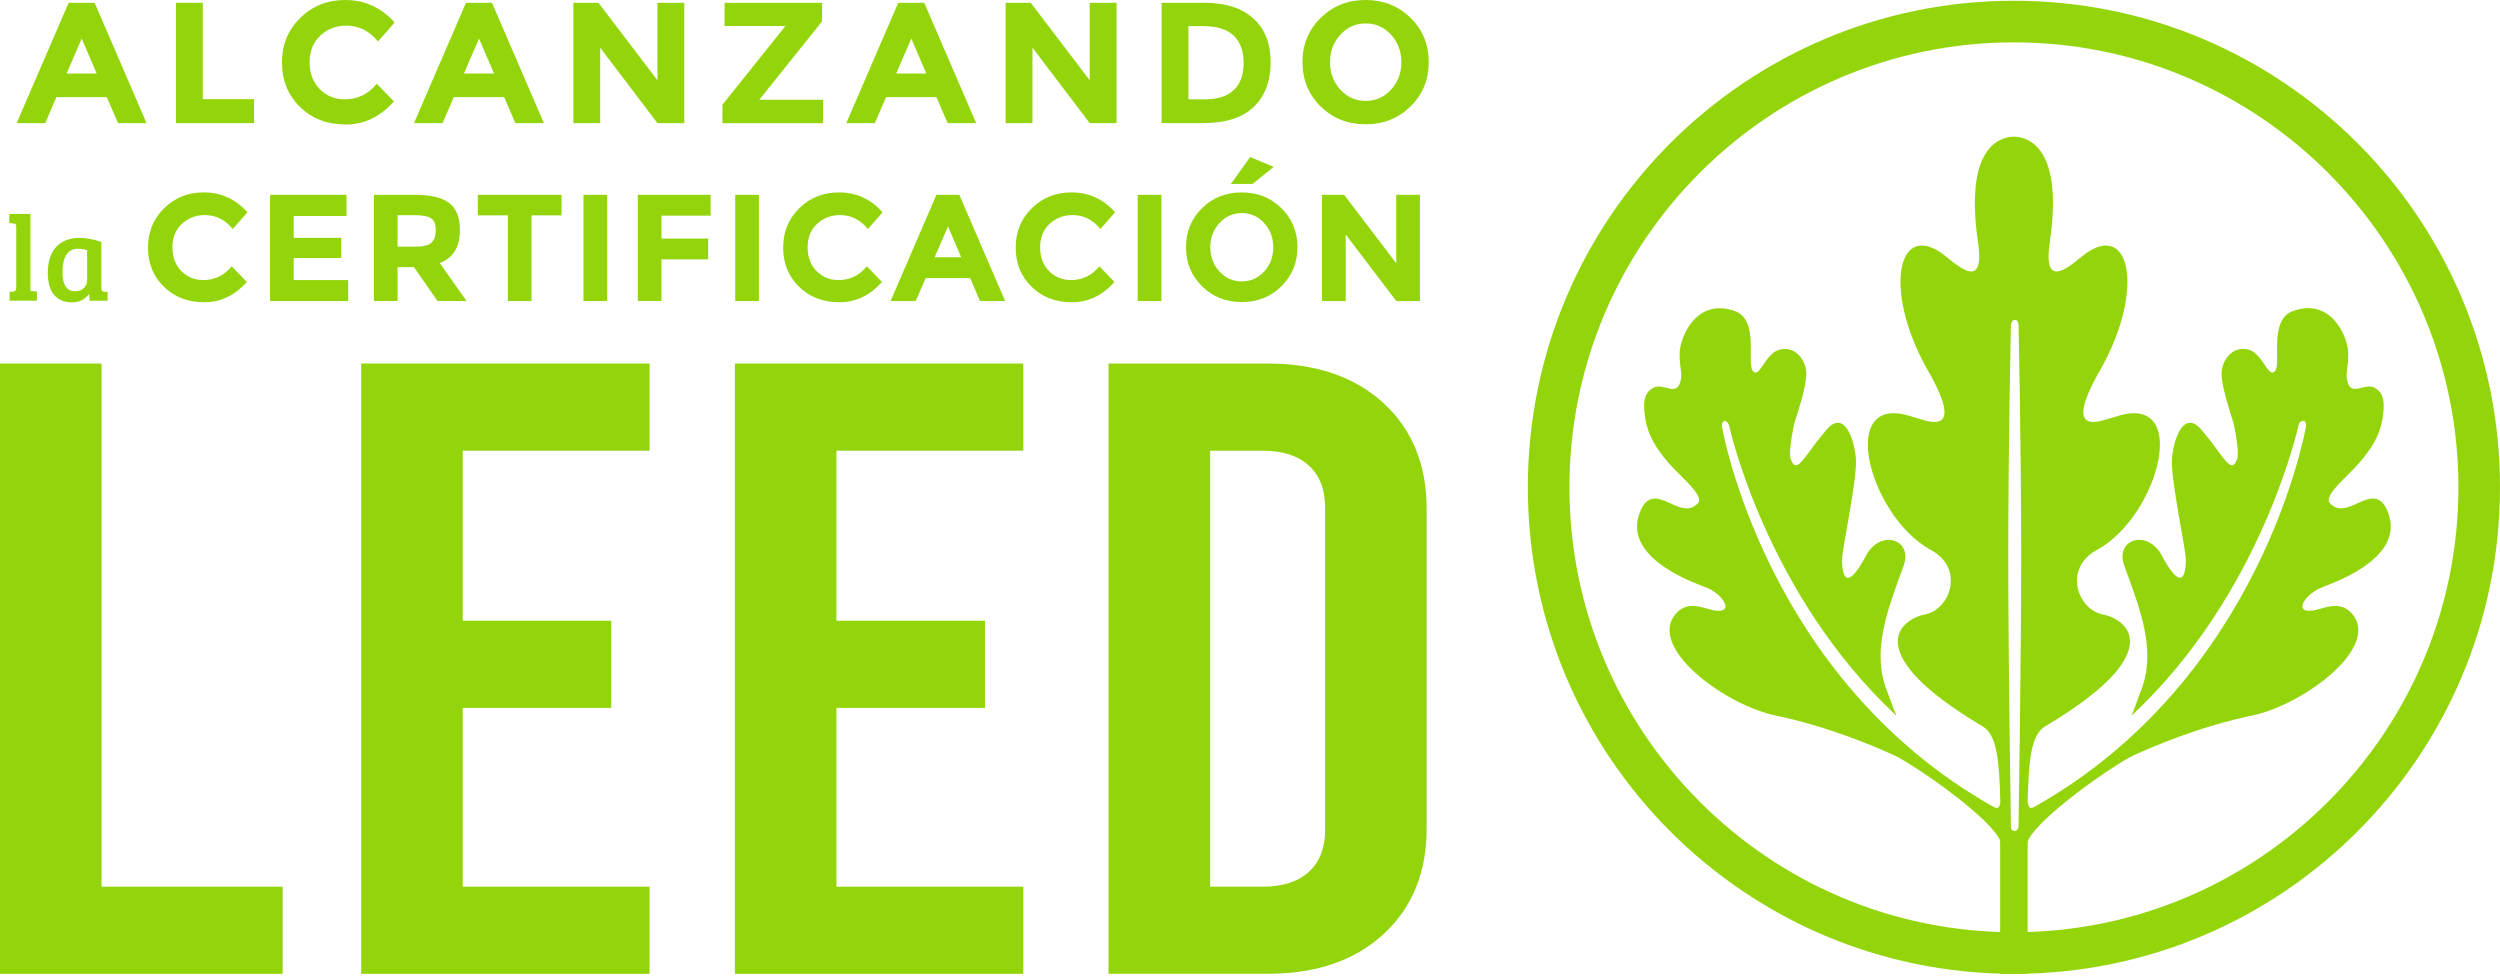 <svg xmlns="http://www.w3.org/2000/svg" width="345" height="135" viewBox="0 0 345 135" fill="none"><path d="M0 50.165H14.015V122.359H39.009V134.39H0V50.165Z" fill="#93D50A"></path><path d="M49.845 50.165H89.642V62.195H63.86V85.661H84.357V97.691H63.86V122.359H89.642V134.39H49.845V50.165Z" fill="#93D50A"></path><path d="M101.415 50.165H141.213V62.195H115.431V85.661H135.927V97.691H115.431V122.359H141.213V134.39H101.415V50.165Z" fill="#93D50A"></path><path d="M152.979 50.165H174.93C181.63 50.165 186.961 51.989 190.929 55.637C194.896 59.285 196.88 64.161 196.88 70.254V114.294C196.88 120.393 194.896 125.263 190.929 128.911C186.961 132.559 181.63 134.383 174.93 134.383H152.979V50.165ZM174.27 122.359C177.004 122.359 179.117 121.68 180.616 120.315C182.115 118.951 182.864 117.03 182.864 114.54V70.021C182.864 67.538 182.115 65.61 180.616 64.245C179.117 62.881 176.997 62.202 174.27 62.202H167.001V122.359H174.27Z" fill="#93D50A"></path><path d="M320.103 81.185C321.014 80.758 332.096 77.336 329.55 70.72C327.76 66.063 324.316 71.573 321.919 69.782C321.15 69.206 320.672 68.754 324.038 65.481C327.411 62.195 328.432 59.873 328.775 57.855C329.104 55.837 329.104 54.298 327.722 53.522C326.332 52.745 324.51 54.796 323.961 52.668C323.625 51.53 324.058 50.883 324.064 48.839C324.071 46.608 321.783 41.026 316.465 42.908C313.021 44.124 314.85 50.061 313.965 51.187C313.054 52.338 312.278 48.813 310.346 48.263C308.117 47.63 306.56 49.693 306.579 51.614C306.598 53.528 307.839 57.098 308.253 58.476C308.485 59.576 309.073 62.551 308.705 63.431C308.136 64.75 307.652 64.317 306.379 62.641C305.254 61.154 305.849 61.781 303.872 59.395C301.403 56.355 299.911 60.572 299.73 63.392C299.549 66.212 301.688 76.017 301.655 77.323C301.507 83.209 298.237 76.463 298.134 76.302C295.988 73.035 291.866 74.562 293.152 78.074C295.504 84.471 297.617 89.994 295.388 95.485C295.09 96.216 294.69 97.503 294.147 98.771C312.259 81.896 317.241 58.508 317.241 58.489C317.305 58.243 317.738 58.017 317.958 58.088C318.184 58.159 318.294 58.612 318.223 58.858C318.21 58.897 312.304 93.623 280.732 111.351C280.028 111.733 279.951 111.319 279.815 110.691C279.97 105.187 280.196 101.449 282.232 100.239C299.239 90.13 293.714 85.486 290.186 84.794C286.658 84.102 284.648 78.332 289.507 75.823C298.069 71.004 302.444 53.793 291.814 57.558C290.845 57.642 283.853 61.277 290.018 50.728C295.853 40.172 294.056 30.768 288.002 34.862C286.412 35.935 281.921 40.696 282.82 33.808C284.429 23.362 281.844 19.637 278.775 18.951C278.775 18.951 278.452 18.893 278.2 18.867L277.922 18.88V18.847C277.741 18.834 277.062 18.951 277.062 18.951C273.999 19.63 271.415 23.355 273.017 33.808C273.915 40.696 269.425 35.935 267.842 34.862C261.787 30.768 259.997 40.172 265.826 50.728C271.99 61.283 264.998 57.642 264.023 57.558C253.387 53.793 257.768 71.004 266.329 75.823C271.195 78.332 269.179 84.102 265.651 84.794C262.129 85.486 256.598 90.13 273.605 100.239C275.647 101.449 275.899 105.213 276.048 110.737C275.912 111.345 275.809 111.726 275.117 111.351C243.539 93.623 237.633 58.897 237.627 58.858C237.556 58.612 237.73 58.166 237.956 58.088C238.176 58.017 238.532 58.405 238.596 58.651C238.603 58.677 243.597 81.896 261.709 98.777C261.16 97.51 260.766 96.223 260.462 95.492C258.24 90.001 260.346 84.483 262.698 78.08C263.984 74.568 259.868 73.035 257.716 76.308C257.613 76.47 254.343 83.216 254.195 77.33C254.156 76.03 256.295 66.218 256.12 63.398C255.939 60.578 254.447 56.361 251.978 59.401C250.001 61.788 250.589 61.16 249.465 62.648C248.198 64.323 247.707 64.756 247.145 63.437C246.777 62.564 247.365 59.582 247.597 58.483C248.011 57.105 249.258 53.535 249.271 51.62C249.29 49.706 247.733 47.636 245.504 48.27C243.565 48.826 242.796 52.344 241.885 51.193C241 50.068 242.829 44.13 239.384 42.914C234.06 41.032 231.779 46.614 231.786 48.845C231.786 50.889 232.225 51.53 231.889 52.674C231.34 54.802 229.511 52.752 228.128 53.528C226.739 54.304 226.739 55.844 227.069 57.862C227.411 59.88 228.432 62.208 231.798 65.487C235.171 68.76 234.693 69.213 233.924 69.788C231.527 71.58 228.083 66.069 226.293 70.726C223.747 77.343 234.829 80.764 235.74 81.191C238.118 82.33 239.417 84.923 236.179 84.153C234.874 83.85 232.878 82.899 231.314 84.639C227.185 89.244 237.95 97.283 245.097 98.758C252.243 100.239 258.64 102.975 261.341 104.204C264.003 105.413 275.363 113.214 276.158 116.37C276.358 117.301 276.849 117.993 277.941 117.993C279.033 117.993 279.505 117.379 279.705 116.435C280.429 113.337 291.834 105.413 294.509 104.204C297.203 102.975 303.6 100.239 310.747 98.758C317.9 97.277 328.659 89.244 324.536 84.639C322.972 82.899 320.976 83.85 319.67 84.153C316.427 84.917 317.732 82.323 320.11 81.191M278.561 114.055C278.561 114.055 278.49 114.695 277.98 114.675C277.476 114.656 277.508 114.055 277.508 114.055C277.508 114.055 277.14 91.818 277.14 76.593C277.14 61.367 277.508 44.771 277.508 44.771C277.508 44.771 277.644 44.137 278.064 44.137C278.484 44.137 278.555 44.771 278.555 44.771C278.555 44.771 278.923 61.361 278.923 76.593C278.923 91.824 278.555 114.055 278.555 114.055" fill="#93D50A"></path><path d="M279.815 115.057H276.022V134.39H279.815V115.057Z" fill="#93D50A"></path><path d="M277.922 5.847C311.748 5.847 339.262 33.394 339.262 67.246C339.262 101.099 311.742 128.646 277.922 128.646C244.101 128.646 216.581 101.099 216.581 67.246C216.581 33.394 244.095 5.847 277.922 5.847ZM277.922 0.103C240.877 0.103 210.843 30.166 210.843 67.246C210.843 104.327 240.877 134.39 277.922 134.39C314.966 134.39 345 104.327 345 67.246C345 30.166 314.966 0.103 277.922 0.103Z" fill="#93D50A"></path><path d="M16.283 16.991L14.739 13.401H7.786L6.242 16.991H2.3L9.473 0.382H13.059L20.225 16.991H16.283ZM11.276 5.323L9.188 10.148H13.343L11.276 5.323Z" fill="#93D50A"></path><path d="M24.283 16.991V0.382H27.985V13.686H35.061V16.991H24.283Z" fill="#93D50A"></path><path d="M47.525 13.712C49.348 13.712 50.834 12.994 51.99 11.552L54.362 13.996C52.481 16.118 50.259 17.179 47.706 17.179C45.154 17.179 43.047 16.37 41.393 14.753C39.739 13.136 38.912 11.099 38.912 8.635C38.912 6.17 39.752 4.114 41.438 2.471C43.125 0.821 45.186 0 47.622 0C50.343 0 52.624 1.035 54.459 3.111L52.158 5.724C50.989 4.269 49.529 3.538 47.79 3.538C46.395 3.538 45.206 3.991 44.217 4.903C43.228 5.815 42.731 7.044 42.731 8.583C42.731 10.122 43.196 11.364 44.133 12.302C45.063 13.24 46.201 13.705 47.525 13.705V13.712Z" fill="#93D50A"></path><path d="M71.117 16.991L69.573 13.401H62.62L61.075 16.991H57.134L64.306 0.382H67.892L75.058 16.991H71.117ZM66.109 5.323L64.022 10.148H68.177L66.109 5.323Z" fill="#93D50A"></path><path d="M90.728 0.382H94.43V16.991H90.728L82.825 6.584V16.991H79.123V0.382H82.586L90.728 11.073V0.382Z" fill="#93D50A"></path><path d="M99.697 16.991V14.449L108.388 3.59H99.987V0.382H113.447V2.949L104.782 13.764H113.589V16.998H99.703L99.697 16.991Z" fill="#93D50A"></path><path d="M130.771 16.991L129.226 13.401H122.274L120.729 16.991H116.788L123.96 0.382H127.546L134.712 16.991H130.771ZM125.763 5.323L123.676 10.148H127.831L125.763 5.323Z" fill="#93D50A"></path><path d="M150.382 0.382H154.084V16.991H150.382L142.479 6.584V16.991H138.777V0.382H142.24L150.382 11.073V0.382Z" fill="#93D50A"></path><path d="M172.978 2.555C174.561 4.004 175.35 6.022 175.35 8.602C175.35 11.183 174.581 13.227 173.036 14.734C171.492 16.241 169.14 16.991 165.974 16.991H160.3V0.382H166.161C169.121 0.382 171.389 1.106 172.972 2.555H172.978ZM170.258 12.425C171.169 11.571 171.621 10.323 171.621 8.693C171.621 7.063 171.169 5.808 170.258 4.929C169.347 4.049 167.951 3.609 166.071 3.609H164.003V13.705H166.355C168.048 13.705 169.347 13.279 170.258 12.425Z" fill="#93D50A"></path><path d="M194.651 14.695C192.97 16.331 190.909 17.153 188.454 17.153C185.998 17.153 183.937 16.331 182.257 14.695C180.577 13.052 179.743 11.015 179.743 8.576C179.743 6.138 180.584 4.101 182.257 2.458C183.937 0.815 185.998 0 188.454 0C190.909 0 192.97 0.821 194.651 2.458C196.331 4.101 197.164 6.138 197.164 8.576C197.164 11.015 196.324 13.059 194.651 14.695ZM193.391 8.589C193.391 7.108 192.919 5.847 191.969 4.799C191.019 3.751 189.85 3.234 188.467 3.234C187.084 3.234 185.914 3.758 184.965 4.799C184.015 5.84 183.543 7.108 183.543 8.589C183.543 10.07 184.015 11.332 184.965 12.367C185.914 13.401 187.084 13.925 188.467 13.925C189.85 13.925 191.019 13.408 191.969 12.367C192.919 11.332 193.391 10.07 193.391 8.589Z" fill="#93D50A"></path><path d="M28.031 38.652C29.633 38.652 30.951 38.018 31.966 36.744L34.059 38.904C32.399 40.78 30.441 41.711 28.186 41.711C25.931 41.711 24.076 41 22.616 39.571C21.155 38.148 20.425 36.343 20.425 34.17C20.425 31.997 21.168 30.186 22.654 28.73C24.141 27.275 25.963 26.551 28.108 26.551C30.512 26.551 32.521 27.469 34.143 29.299L32.114 31.608C31.081 30.321 29.795 29.681 28.263 29.681C27.035 29.681 25.982 30.082 25.11 30.884C24.238 31.686 23.798 32.773 23.798 34.131C23.798 35.489 24.212 36.589 25.032 37.41C25.853 38.238 26.855 38.646 28.031 38.646V38.652Z" fill="#93D50A"></path><path d="M47.823 26.887V29.804H40.534V32.825H47.092V35.612H40.534V38.652H48.055V41.543H37.271V26.887H47.829H47.823Z" fill="#93D50A"></path><path d="M63.466 31.751C63.466 34.099 62.536 35.619 60.681 36.298L64.39 41.537H60.371L57.127 36.86H54.866V41.537H51.596V26.881H57.147C59.421 26.881 61.043 27.262 62.019 28.032C62.988 28.802 63.473 30.037 63.473 31.744L63.466 31.751ZM59.531 33.491C59.938 33.129 60.139 32.553 60.139 31.764C60.139 30.975 59.932 30.431 59.512 30.14C59.092 29.849 58.361 29.701 57.315 29.701H54.866V34.04H57.257C58.374 34.04 59.137 33.859 59.538 33.497L59.531 33.491Z" fill="#93D50A"></path><path d="M73.353 29.72V41.543H70.083V29.72H65.935V26.887H77.495V29.72H73.346H73.353Z" fill="#93D50A"></path><path d="M80.519 26.887H83.788V41.543H80.519V26.887Z" fill="#93D50A"></path><path d="M98.068 29.759H91.284V32.922H97.732V35.793H91.284V41.537H88.014V26.881H98.068V29.759Z" fill="#93D50A"></path><path d="M101.461 26.887H104.73V41.543H101.461V26.887Z" fill="#93D50A"></path><path d="M115.683 38.652C117.285 38.652 118.603 38.018 119.618 36.744L121.711 38.904C120.051 40.78 118.093 41.711 115.838 41.711C113.583 41.711 111.728 41 110.268 39.571C108.808 38.148 108.077 36.343 108.077 34.17C108.077 31.997 108.821 30.186 110.307 28.73C111.793 27.275 113.615 26.551 115.76 26.551C118.164 26.551 120.174 27.469 121.795 29.299L119.767 31.608C118.733 30.321 117.447 29.681 115.915 29.681C114.688 29.681 113.634 30.082 112.762 30.884C111.89 31.686 111.45 32.773 111.45 34.131C111.45 35.489 111.864 36.589 112.685 37.41C113.505 38.238 114.507 38.646 115.683 38.646V38.652Z" fill="#93D50A"></path><path d="M135.242 41.543L133.879 38.38H127.74L126.377 41.543H122.9L129.226 26.887H132.386L138.712 41.543H135.236H135.242ZM130.822 31.246L128.981 35.502H132.645L130.822 31.246Z" fill="#93D50A"></path><path d="M147.771 38.652C149.374 38.652 150.692 38.018 151.706 36.744L153.8 38.904C152.139 40.78 150.181 41.711 147.926 41.711C145.671 41.711 143.817 41 142.356 39.571C140.896 38.148 140.166 36.343 140.166 34.17C140.166 31.997 140.909 30.186 142.395 28.73C143.881 27.275 145.704 26.551 147.849 26.551C150.253 26.551 152.262 27.469 153.884 29.299L151.855 31.608C150.821 30.321 149.535 29.681 148.004 29.681C146.776 29.681 145.723 30.082 144.851 30.884C143.978 31.686 143.539 32.773 143.539 34.131C143.539 35.489 143.952 36.589 144.773 37.41C145.594 38.238 146.595 38.646 147.771 38.646V38.652Z" fill="#93D50A"></path><path d="M157.005 26.887H160.275V41.543H157.005V26.887Z" fill="#93D50A"></path><path d="M176.823 39.519C175.343 40.968 173.521 41.685 171.356 41.685C169.192 41.685 167.369 40.961 165.89 39.519C164.41 38.07 163.667 36.272 163.667 34.118C163.667 31.964 164.41 30.166 165.89 28.717C167.369 27.269 169.192 26.551 171.356 26.551C173.521 26.551 175.343 27.275 176.823 28.717C178.303 30.166 179.046 31.964 179.046 34.118C179.046 36.272 178.303 38.07 176.823 39.519ZM175.711 34.131C175.711 32.825 175.291 31.712 174.458 30.787C173.618 29.862 172.59 29.403 171.369 29.403C170.148 29.403 169.121 29.862 168.281 30.787C167.441 31.712 167.027 32.825 167.027 34.131C167.027 35.438 167.447 36.55 168.281 37.462C169.121 38.38 170.148 38.833 171.369 38.833C172.59 38.833 173.618 38.374 174.458 37.462C175.298 36.55 175.711 35.438 175.711 34.131ZM172.862 25.38H169.864L172.526 21.667L175.77 23.032L172.855 25.38H172.862Z" fill="#93D50A"></path><path d="M192.68 26.887H195.949V41.543H192.68L185.708 32.359V41.543H182.438V26.887H185.494L192.68 36.324V26.887Z" fill="#93D50A"></path><path d="M4.207 40.166L5.092 40.23V41.491H1.325V40.282L1.842 40.23C2.158 40.178 2.242 40.094 2.242 39.674V31.317C2.242 30.949 2.139 30.845 1.822 30.832L1.286 30.781V29.526H4.2V40.159L4.207 40.166Z" fill="#93D50A"></path><path d="M13.996 39.784C13.996 40.12 14.08 40.237 14.364 40.256L14.849 40.288V41.498H12.368L12.316 40.612L12.264 40.592C11.844 41.194 11.108 41.718 9.951 41.718C7.502 41.718 6.597 39.991 6.597 37.643C6.597 34.694 8.058 32.831 11.024 32.831C11.579 32.831 12.8 32.947 13.989 33.4V39.79L13.996 39.784ZM12.032 34.545C11.78 34.441 11.276 34.325 10.772 34.325C9.111 34.325 8.626 35.851 8.626 37.565C8.626 38.891 8.962 40.198 10.352 40.198C11.424 40.198 12.025 39.461 12.025 38.671V34.545H12.032Z" fill="#93D50A"></path></svg>